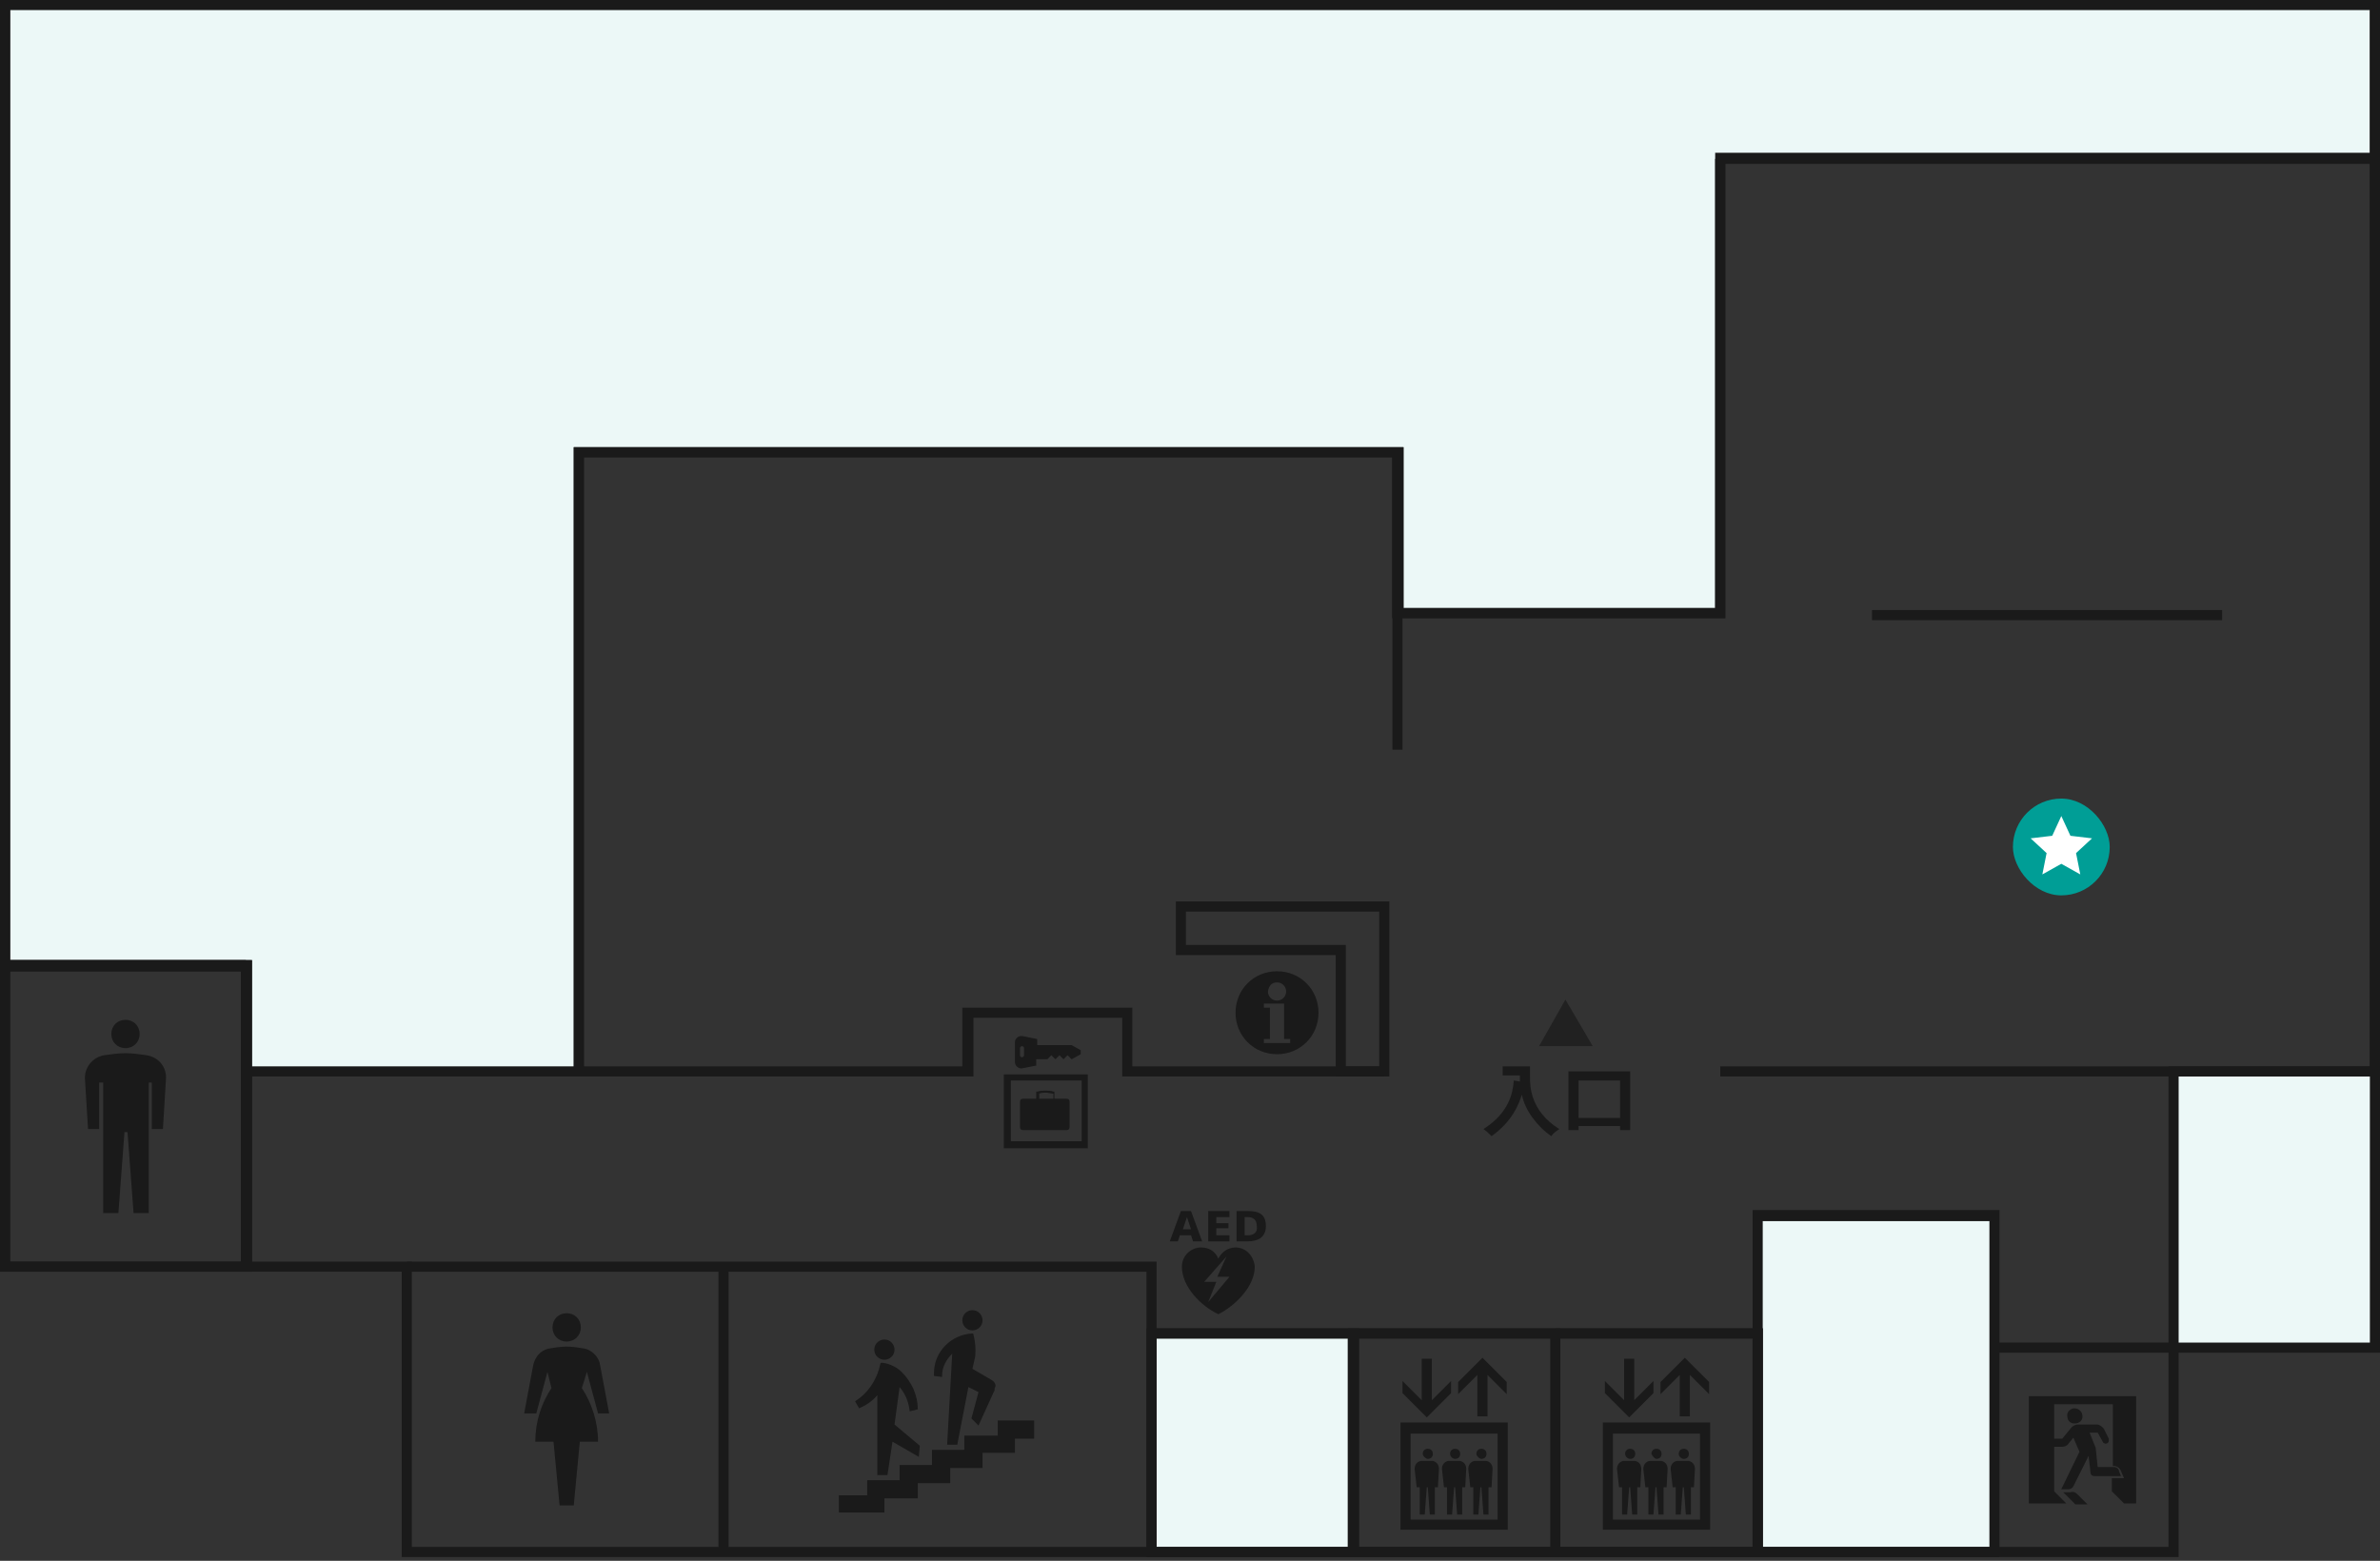 <svg width="590" height="387" viewBox="0 0 590 387" fill="none" xmlns="http://www.w3.org/2000/svg">
<rect x="0" y="0" width="590" height="387" fill="#333333" stroke="none"/>
<g clip-path="url(#clip0_1481_109799)">
<path d="M335.638 330.621H285.468V385.055H335.638V330.621Z" fill="#ECF8F7"/>
<path d="M494.426 301.522H435.727V384.804H494.426V301.522Z" fill="#ECF8F7"/>
<path d="M588.745 265.65H538.826V334.133H588.745V265.65Z" fill="#ECF8F7"/>
<path d="M588.746 1.254H1.254V239.562H60.957V265.65H143.487V112.13H346.675V152.015H426.446V39.383H588.746V1.254Z" fill="#ECF8F7"/>
<path d="M31.106 259.881C33.112 259.881 34.618 258.376 34.618 256.369C34.618 254.362 33.112 252.857 31.106 252.857C29.099 252.857 27.594 254.362 27.594 256.369C27.594 258.376 29.099 259.881 31.106 259.881Z" fill="#1A1A1A"/>
<path d="M36.373 261.637C34.617 261.386 32.861 261.135 31.105 261.135C29.349 261.135 27.593 261.386 25.838 261.637C22.827 262.139 20.821 264.898 21.071 267.657L21.824 279.949H24.583V268.41H25.587V300.77H29.349L30.855 280.702H31.607L33.112 300.77H36.875V268.41H37.627V279.949H40.387L41.139 267.657C41.39 264.647 39.383 262.139 36.373 261.637Z" fill="#1A1A1A"/>
<path d="M140.476 332.628C142.483 332.628 143.988 331.122 143.988 329.116C143.988 327.109 142.483 325.604 140.476 325.604C138.469 325.604 136.964 327.109 136.964 329.116C136.964 331.122 138.469 332.628 140.476 332.628Z" fill="#1A1A1A"/>
<path d="M145.493 340.153L148.253 350.438H151.012L148.754 338.397C148.503 336.641 146.998 334.885 144.991 334.384C143.486 334.133 141.981 333.882 140.476 333.882C138.971 333.882 137.466 334.133 135.961 334.384C133.954 334.885 132.7 336.39 132.198 338.397L129.94 350.438H132.951L135.71 340.153L136.713 344.167C134.205 347.929 132.7 352.445 132.7 357.462H137.215L138.72 373.265H142.232L143.737 357.462H148.253C148.253 352.696 146.747 347.929 144.239 344.167L145.493 340.153Z" fill="#1A1A1A"/>
<path d="M347.177 379.286H373.767V352.696H347.177V379.286ZM371.258 376.777H349.685V355.455H371.258V376.777Z" fill="#1A1A1A"/>
<path d="M359.719 345.421V342.411L354.953 347.177V336.892H352.445V347.177L347.679 342.411V345.421L353.699 351.441L359.719 345.421Z" fill="#1A1A1A"/>
<path d="M366.241 340.906V351.19H368.75V340.906L373.516 345.672V342.662L367.495 336.641L361.475 342.662V345.672L366.241 340.906Z" fill="#1A1A1A"/>
<path d="M351.19 368.75H351.943V375.523H353.197L353.699 368.75H353.95L354.451 375.523H355.705V368.75H356.458L356.709 364.235C356.709 363.231 356.207 362.479 355.204 362.228C354.702 362.228 354.2 362.228 353.699 362.228C353.197 362.228 352.695 362.228 352.194 362.228C351.19 362.479 350.688 363.231 350.688 364.235L351.19 368.75Z" fill="#1A1A1A"/>
<path d="M353.95 361.726C354.702 361.726 355.204 361.224 355.204 360.472C355.204 359.719 354.702 359.218 353.95 359.218C353.197 359.218 352.695 359.719 352.695 360.472C352.695 360.973 353.448 361.726 353.95 361.726Z" fill="#1A1A1A"/>
<path d="M357.963 368.75H358.716V375.523H359.97L360.472 368.75H360.722L361.224 375.523H362.478V368.75H363.231L363.482 364.235C363.482 363.231 362.98 362.479 361.977 362.228C361.475 362.228 360.973 362.228 360.472 362.228C359.97 362.228 359.468 362.228 358.967 362.228C357.963 362.479 357.461 363.231 357.461 364.235L357.963 368.75Z" fill="#1A1A1A"/>
<path d="M360.723 361.726C361.475 361.726 361.977 361.224 361.977 360.472C361.977 359.719 361.475 359.218 360.723 359.218C359.97 359.218 359.468 359.719 359.468 360.472C359.468 360.973 359.97 361.726 360.723 361.726Z" fill="#1A1A1A"/>
<path d="M364.486 368.75H365.238V375.523H366.492L366.994 368.75H367.245L367.747 375.523H369.001V368.75H369.753L370.004 364.235C370.004 363.231 369.503 362.479 368.499 362.228C367.997 362.228 367.496 362.228 366.994 362.228C366.492 362.228 365.991 362.228 365.489 362.228C364.486 362.479 363.984 363.231 363.984 364.235L364.486 368.75Z" fill="#1A1A1A"/>
<path d="M367.245 361.726C367.998 361.726 368.499 361.224 368.499 360.472C368.499 359.719 367.998 359.218 367.245 359.218C366.492 359.218 365.991 359.719 365.991 360.472C365.991 360.973 366.743 361.726 367.245 361.726Z" fill="#1A1A1A"/>
<path d="M397.347 379.286H423.937V352.696H397.347V379.286ZM421.428 376.777H399.855V355.455H421.428V376.777Z" fill="#1A1A1A"/>
<path d="M409.889 345.421V342.411L405.123 347.177V336.892H402.615V347.177L397.849 342.411V345.421L403.869 351.441L409.889 345.421Z" fill="#1A1A1A"/>
<path d="M416.411 340.906V351.19H418.92V340.906L423.686 345.672V342.662L417.665 336.641L411.645 342.662V345.672L416.411 340.906Z" fill="#1A1A1A"/>
<path d="M401.36 368.75H402.113V375.523H403.367L403.869 368.75H404.119L404.621 375.523H405.875V368.75H406.628L406.879 364.235C406.879 363.231 406.377 362.479 405.374 362.228C404.872 362.228 404.37 362.228 403.869 362.228C403.367 362.228 402.865 362.228 402.363 362.228C401.36 362.479 400.858 363.231 400.858 364.235L401.36 368.75Z" fill="#1A1A1A"/>
<path d="M404.119 361.726C404.872 361.726 405.374 361.224 405.374 360.472C405.374 359.719 404.872 359.218 404.119 359.218C403.367 359.218 402.865 359.719 402.865 360.472C402.865 360.973 403.367 361.726 404.119 361.726Z" fill="#1A1A1A"/>
<path d="M407.883 368.75H408.635V375.523H409.889L410.391 368.75H410.642L411.144 375.523H412.398V368.75H413.15L413.401 364.235C413.401 363.231 412.9 362.479 411.896 362.228C411.394 362.228 410.893 362.228 410.391 362.228C409.889 362.228 409.388 362.228 408.886 362.228C407.883 362.479 407.381 363.231 407.381 364.235L407.883 368.75Z" fill="#1A1A1A"/>
<path d="M410.642 361.726C411.394 361.726 411.896 361.224 411.896 360.472C411.896 359.719 411.394 359.218 410.642 359.218C409.889 359.218 409.388 359.719 409.388 360.472C409.639 360.973 410.14 361.726 410.642 361.726Z" fill="#1A1A1A"/>
<path d="M414.656 368.75H415.408V375.523H416.662L417.164 368.75H417.415L417.917 375.523H419.171V368.75H419.923L420.174 364.235C420.174 363.231 419.672 362.479 418.669 362.228C418.167 362.228 417.666 362.228 417.164 362.228C416.662 362.228 416.161 362.228 415.659 362.228C414.655 362.479 414.154 363.231 414.154 364.235L414.656 368.75Z" fill="#1A1A1A"/>
<path d="M417.415 361.726C418.167 361.726 418.669 361.224 418.669 360.472C418.669 359.719 418.167 359.218 417.415 359.218C416.662 359.218 416.161 359.719 416.161 360.472C416.161 360.973 416.662 361.726 417.415 361.726Z" fill="#1A1A1A"/>
<path d="M256.369 352.194H247.339V355.957H239.061V359.469H231.033V363.231H223.006V366.994H214.979V370.757H207.955V375.021H219.243V371.509H227.521V367.747H235.549V363.984H243.576V360.221H251.603V356.709H256.369V352.194Z" fill="#1A1A1A"/>
<path d="M219.243 337.143C220.498 337.143 221.752 336.139 221.752 334.634C221.752 333.38 220.748 332.126 219.243 332.126C217.989 332.126 216.735 333.129 216.735 334.634C216.735 336.139 217.989 337.143 219.243 337.143Z" fill="#1A1A1A"/>
<path d="M228.023 358.465L221.752 353.197L223.006 343.916C224.511 345.672 225.264 347.678 225.515 349.936L227.521 349.434C227.521 345.922 226.016 342.661 223.508 340.153C222.003 338.648 219.745 337.895 218.491 337.895C218.24 337.895 218.24 338.146 218.24 338.146C217.487 341.909 215.23 345.421 211.969 347.428L212.972 349.184C214.728 348.431 216.233 347.428 217.487 345.922V365.74H219.996L221.25 357.462L227.772 361.224L228.023 358.465Z" fill="#1A1A1A"/>
<path d="M241.067 329.868C242.321 329.868 243.576 328.865 243.576 327.36C243.576 326.105 242.572 324.851 241.067 324.851C239.813 324.851 238.559 325.854 238.559 327.36C238.559 328.614 239.562 329.868 241.067 329.868Z" fill="#1A1A1A"/>
<path d="M245.834 342.16L241.067 339.4L241.569 337.143C241.82 336.39 241.82 335.387 241.82 334.634C241.82 333.38 241.569 331.875 241.318 330.871C241.318 330.621 241.067 330.621 241.067 330.621C235.8 330.871 231.535 335.136 231.535 340.404C231.535 340.655 231.535 340.905 231.535 341.156L233.542 341.407C233.542 341.407 233.542 341.407 233.542 341.156C233.542 338.899 234.545 337.143 236.05 335.638L234.796 358.214H237.305L240.064 343.916L242.573 345.17L240.817 351.692L242.573 353.448L246.335 345.17C246.586 344.919 246.586 344.417 246.586 344.167C247.088 343.414 246.586 342.661 245.834 342.16Z" fill="#1A1A1A"/>
<path d="M316.573 240.816C310.803 240.816 306.288 245.332 306.288 251.101C306.288 256.871 310.803 261.386 316.573 261.386C322.343 261.386 326.858 256.871 326.858 251.101C326.858 245.332 322.343 240.816 316.573 240.816ZM316.573 243.576C317.827 243.576 318.831 244.579 318.831 245.833C318.831 247.088 317.827 248.091 316.573 248.091C315.319 248.091 314.315 247.088 314.315 245.833C314.566 244.328 315.319 243.576 316.573 243.576ZM319.834 258.627H313.312V257.623H314.817V249.847H313.312V248.844H318.329V257.623H319.834V258.627Z" fill="#1A1A1A"/>
<path d="M526.535 366.492L525.782 364.736C525.532 363.984 524.779 363.482 524.026 363.482H523.776V348.18H509.226V356.709H511.233L513.491 353.95C513.992 353.448 514.494 353.197 515.247 353.197H519.762C520.515 353.197 521.016 353.699 521.518 354.201L522.772 356.709C522.772 356.709 522.772 356.96 522.772 357.211C522.772 357.712 522.271 357.963 522.02 357.963C521.769 357.963 521.267 357.712 521.267 357.462L520.013 355.204H518.006L519.511 358.967L520.013 363.733H524.026C524.779 363.733 525.281 364.235 525.281 364.736L525.782 365.991H519.26C518.759 365.991 518.257 365.74 518.257 365.238L517.755 360.973L513.992 368.499C513.742 369.001 513.24 369.252 512.738 369.252H510.982L515.498 359.97L513.992 356.458L512.738 357.963C512.487 358.465 511.735 358.716 511.233 358.716H509.226V369.753L512.237 372.763H502.955V346.173H529.545V372.763H526.535L523.525 369.753V366.492H526.535ZM514.243 349.184C515.247 349.184 516.25 349.936 516.25 351.19C516.25 352.194 515.498 352.946 514.243 352.946C513.24 352.946 512.487 352.194 512.487 351.19C512.237 350.187 513.24 349.184 514.243 349.184ZM514.996 370.506L517.504 373.014H514.494L511.484 370.004H513.24C513.993 369.753 514.494 370.004 514.996 370.506Z" fill="#1A1A1A"/>
<path d="M336.892 386.059H284.213V329.366H336.892V386.059ZM286.722 383.55H334.133V331.875H286.722V383.55Z" fill="#1A1A1A"/>
<path d="M436.981 386.059H385.557V383.55H434.473V331.875H385.557V329.366H436.981V386.059Z" fill="#1A1A1A"/>
<path d="M386.811 386.059H334.133V329.366H386.811V386.059ZM336.892 383.55H384.303V331.875H336.892V383.55Z" fill="#1A1A1A"/>
<path d="M286.722 384.804H284.213V315.319H100.842V312.81H286.722V384.804Z" fill="#1A1A1A"/>
<path d="M436.981 384.804H434.473V331.875H285.468V329.366H436.981V384.804Z" fill="#1A1A1A"/>
<path d="M180.612 314.065H178.104V384.804H180.612V314.065Z" fill="#1A1A1A"/>
<path d="M538.826 332.878H494.426V335.387H538.826V332.878Z" fill="#1A1A1A"/>
<path d="M495.68 386.059H434.473V300.017H495.68V386.059ZM436.981 383.55H493.172V302.776H436.981V383.55Z" fill="#1A1A1A"/>
<path d="M540.081 334.133H537.572V264.396H587.491V40.638H427.7V153.27H345.17V113.384H144.74V265.651H142.232V110.876H347.929V150.761H425.191V37.878H590V266.905H540.081V334.133Z" fill="#1A1A1A"/>
<path d="M344.418 266.905H331.123V236.803H291.488V223.508H344.418V266.905ZM333.631 264.396H341.909V226.016H293.997V234.294H333.631V264.396Z" fill="#1A1A1A"/>
<path d="M343.163 266.905H278.193V252.355H241.318V266.905H60.956V264.396H142.232V110.876H347.929V150.761H425.191V39.383H427.7V153.27H345.17V113.384H144.741V264.396H238.559V249.847H280.701V264.396H343.163V266.905Z" fill="#1A1A1A"/>
<path d="M347.678 112.13H345.17V185.88H347.678V112.13Z" fill="#1A1A1A"/>
<path d="M588.746 264.396H426.446V266.905H588.746V264.396Z" fill="#1A1A1A"/>
<path d="M550.867 151.263H464.073V153.771H550.867V151.263Z" fill="#1A1A1A"/>
<path d="M540.081 386.059H99.588V315.319H0V0H590V335.387H540.081V386.059ZM102.096 383.55H537.572V332.878H587.492V2.509H2.509V312.81H102.096V383.55Z" fill="#1A1A1A"/>
<path d="M590 1.254H587.491V39.133H590V1.254Z" fill="#1A1A1A"/>
<path d="M60.957 240.816H0V1.254H2.509V238.057H60.957V240.816Z" fill="#1A1A1A"/>
<path d="M62.462 315.319H0V238.057H62.462V315.319ZM2.509 312.81H59.702V240.816H2.509V312.81Z" fill="#1A1A1A"/>
<path d="M62.462 314.065H59.703V240.816H1.254V238.057H62.462V314.065Z" fill="#1A1A1A"/>
<path d="M299.515 307.793H304.783V306.288H301.522V304.532H304.532V303.278H301.522V301.773H304.783V300.268H299.515V307.793Z" fill="#1A1A1A"/>
<path d="M293.244 304.783L294.247 301.773L295.251 304.783H293.244ZM295.251 300.268H292.742L289.983 307.793H291.99L292.491 306.288H295.251L295.752 307.793H298.01L295.251 300.268Z" fill="#1A1A1A"/>
<path d="M309.298 306.288H308.546V301.773H309.298C310.804 301.773 311.556 302.525 311.556 304.031C311.807 305.536 310.804 306.288 309.298 306.288ZM309.298 300.268H306.539V307.793H309.298C311.807 307.793 313.814 306.79 313.814 304.031C313.814 301.02 312.058 300.268 309.298 300.268Z" fill="#1A1A1A"/>
<path d="M299.515 322.844L301.522 317.827H298.512L304.031 311.556L301.773 316.573H304.783L299.515 322.844ZM306.288 309.298C304.281 309.298 302.776 310.553 302.024 312.058C301.271 310.302 299.766 309.298 297.759 309.298C295.251 309.298 292.993 311.305 292.993 314.064C292.993 319.081 297.759 323.848 302.024 325.854C306.037 323.848 311.054 319.081 311.054 314.064C310.804 311.305 308.797 309.298 306.288 309.298Z" fill="#1A1A1A"/>
<path d="M268.159 267.908V282.959H250.6V267.908H268.159ZM269.664 266.403H248.844V284.715H269.664V266.403Z" fill="#1A1A1A"/>
<path d="M256.871 272.424V270.668H257.122C257.874 270.417 258.376 270.417 259.129 270.417C259.881 270.417 260.634 270.417 261.135 270.668H261.386V272.424H264.397C264.898 272.424 265.149 272.674 265.149 273.176V279.447C265.149 279.949 264.898 280.2 264.397 280.2H253.61C253.108 280.2 252.857 279.949 252.857 279.447V273.176C252.857 272.674 253.108 272.424 253.61 272.424H256.871ZM261.135 272.424C261.135 272.424 261.135 271.42 261.135 271.169C260.634 271.169 259.881 270.918 259.38 270.918C258.878 270.918 258.125 270.918 257.624 271.169V272.424H261.135Z" fill="#1A1A1A"/>
<path d="M257.122 264.146L253.359 264.898H253.108C252.356 264.898 251.603 264.146 251.603 263.393V258.376C251.603 257.623 252.356 256.871 253.108 256.871H253.359L257.122 257.623V259.129H265.651L267.908 260.383V261.386L265.651 262.64L264.647 261.637L263.644 262.64L262.64 261.637L261.637 262.64L260.634 261.637L259.63 262.64H256.871V264.146H257.122ZM252.857 261.637C252.857 261.888 253.108 262.139 253.359 262.139C253.61 262.139 253.861 261.888 253.861 261.637V259.881C253.861 259.63 253.61 259.379 253.359 259.379C253.108 259.379 252.857 259.63 252.857 259.881V261.637Z" fill="#1A1A1A"/>
<path d="M376.777 268.159C376.777 267.657 376.777 267.657 376.777 266.654H372.513V264.396H379.286C379.286 264.898 379.286 266.905 379.286 267.156C379.286 269.162 379.286 275.434 386.56 279.949C385.808 280.451 385.055 280.952 384.554 281.705C381.292 279.447 378.031 275.434 377.279 271.42C376.526 273.678 375.021 277.942 369.753 281.705C369.001 280.952 368.499 280.451 367.747 279.949C374.018 275.935 375.021 271.169 375.272 267.908L376.777 268.159Z" fill="#1A1A1A"/>
<path d="M391.326 279.196V280.2H388.818V265.65H404.12V280.2H401.611V279.196H391.326ZM401.611 277.19V267.908H391.326V277.19H401.611Z" fill="#1A1A1A"/>
<path opacity="0.7" d="M381.543 259.379H394.838L388.066 247.84L381.543 259.379Z" fill="#1A1A1A"/>
<rect x="499" y="198" width="24" height="24" rx="12" fill="#009E96"/>
<path d="M511 214.173L506.298 216.805L507.348 211.52L503.392 207.861L508.743 207.227L511 202.333L513.257 207.227L518.608 207.861L514.652 211.52L515.702 216.805L511 214.173Z" fill="white"/>
</g>
<defs>
<clipPath id="clip0_1481_109799">
<rect width="590" height="386.059" fill="white"/>
</clipPath>
</defs>
</svg>
